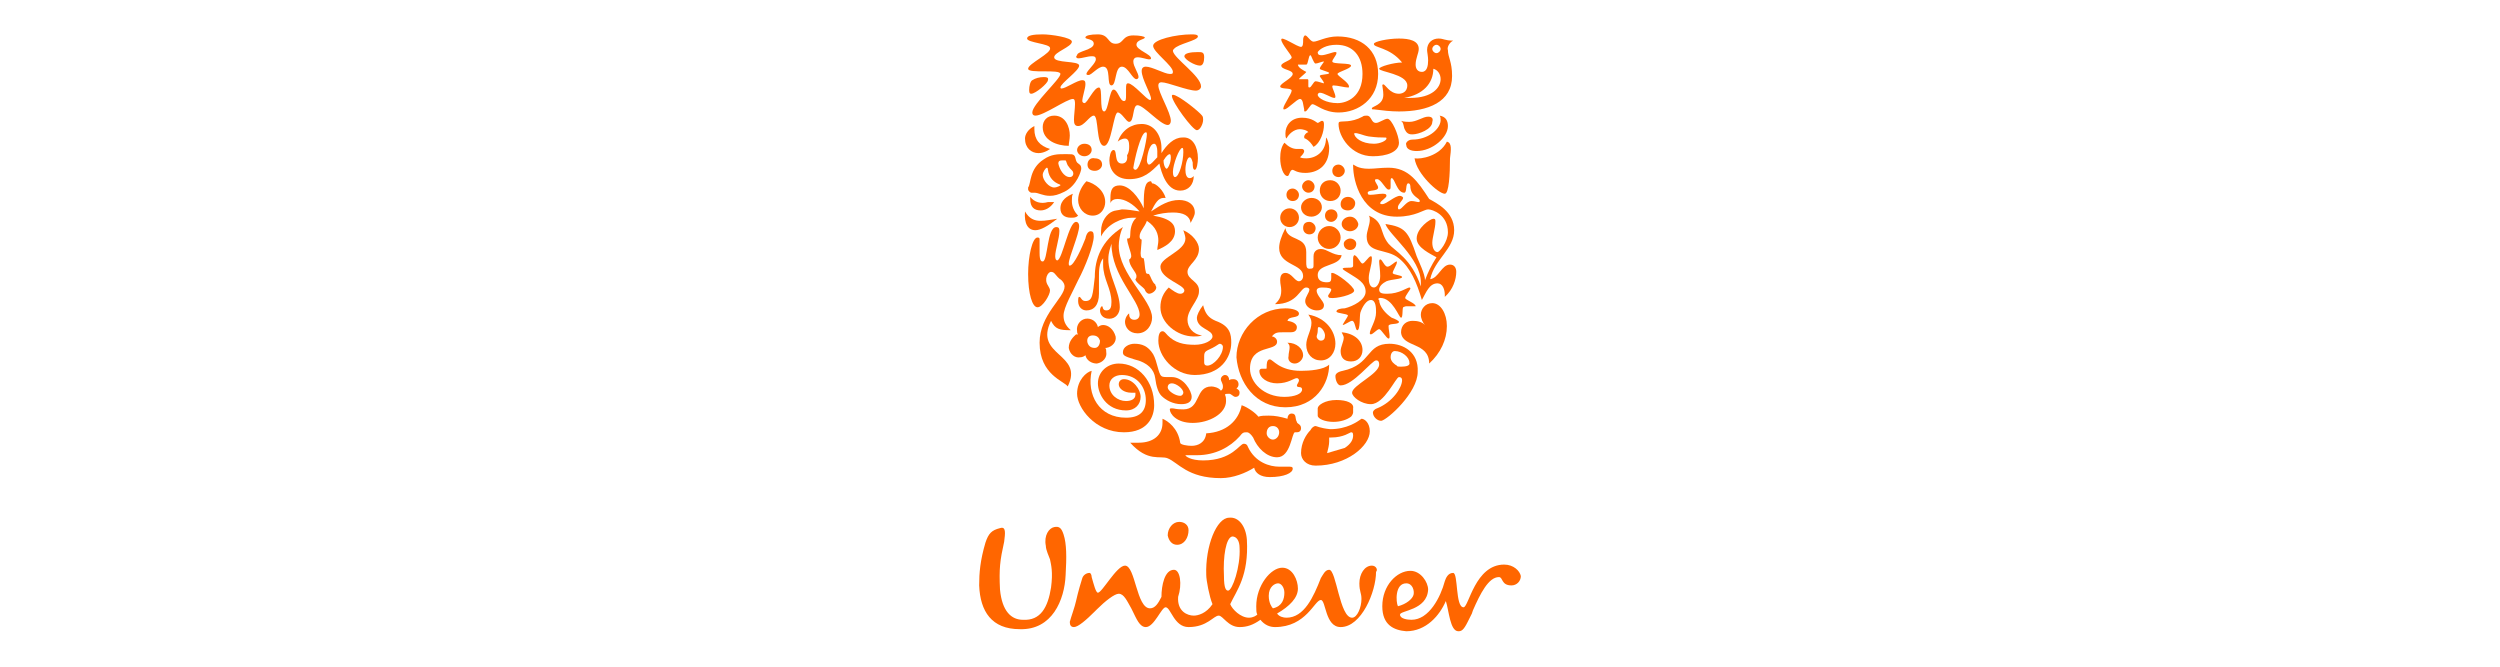 <?xml version="1.0" encoding="utf-8"?>
<!-- Generator: Adobe Illustrator 27.4.0, SVG Export Plug-In . SVG Version: 6.00 Build 0)  -->
<svg version="1.1" id="Ebene_1" xmlns="http://www.w3.org/2000/svg" xmlns:xlink="http://www.w3.org/1999/xlink" x="0px" y="0px"
	 viewBox="0 0 240 64" style="enable-background:new 0 0 240 64;" xml:space="preserve">
<style type="text/css">
	.st0{fill:#FF6600;}
</style>
<g>
	<path class="st0" d="M101.2,50.6c-0.5,0.1-1,0.8-0.8,1.8c0,0.4,0.3,1,0.4,1.3c0.1,0.5,0.3,1.2,0.1,2.7c-0.3,1.9-1,3.2-2.7,3.1
		c-1.1,0-2-0.8-2.2-2.9c-0.1-2,0-2.8,0.4-4.6c0.1-0.8,0.2-1.5-0.4-1.3c-0.8,0.2-1.1,0.5-1.4,1.4C94.1,53.8,94,55,94,56.2
		c0.1,2.5,1.2,4.2,3.9,4.2c3.1,0.1,4.3-2.8,4.4-5.2c0.1-1.7,0.1-3-0.2-3.9C101.9,50.7,101.7,50.5,101.2,50.6z"/>
	<path class="st0" d="M113.2,50.1c-0.6,0-1.1,0.6-1.1,1.3c0.1,0.5,0.4,0.9,0.9,0.9c0.7,0,1.1-0.7,1.1-1.4
		C114.1,50.4,113.7,50.1,113.2,50.1z"/>
	<path class="st0" d="M144.4,54.2c-2.8,0-3.4,4.1-3.9,4.1c-0.8,0-0.5-3.3-1-3.3c-0.5,0-0.7,0.5-0.8,0.8c-0.4,1.5-1.5,3.7-3.2,3.7
		c-0.4,0-1.1-0.1-1.1-0.5s2.6-0.4,2.7-2.4c0-0.7-0.7-1.8-1.7-1.8c-1.3,0-2.7,1.4-2.7,3.4c0,1.8,1.1,2.3,2.3,2.4
		c1.9,0,3.2-1.5,3.8-2.9c0.3,0.9,0.4,2.9,1.2,2.9c0.3,0,0.5-0.1,0.9-0.9l0.2-0.4l0.2-0.4l0.1-0.3c0.7-1.6,1.5-3.2,2.5-3.2
		c0.4,0,0.2,0.8,1.2,0.8c0.5,0,0.9-0.4,0.9-0.9C145.9,54.8,145.3,54.2,144.4,54.2z M135,56c0.6,0,0.8,0.7,0.7,1.1
		c-0.1,0.4-0.7,0.9-1.5,1.1C134,57.8,133.9,56,135,56z"/>
	<path class="st0" d="M131.7,54.3c-0.7,0-1.2,0.8-1.2,1.7c0,0.8,0.2,0.9,0.2,1.5c0,0.8-0.4,1.8-0.9,1.8c-1.2,0-1.5-4.6-2.2-4.6
		c-0.4,0-0.6,0.5-0.8,0.8c-0.7,1.8-1.6,3.8-3.3,3.8c-0.3,0-0.7-0.1-0.9-0.4c1.2-0.7,2-1.5,2-2.4c0-0.8-0.5-2-1.5-2
		c-1.1,0-2.5,1.7-2.5,3.7c0,0.4,0,0.6,0.1,0.8c-0.1,0.1-0.4,0.3-0.8,0.3c-0.8,0-1.6-0.8-1.8-1.3c0.6-1.3,1.8-2.7,1.6-6.2
		c-0.1-1.3-0.8-2.2-1.7-2.1c-1.2,0-2.3,2.7-2.2,5.5c0,0.5,0.3,2.1,0.6,2.8c-0.6,0.9-1.4,1.1-1.8,1.1c-0.6,0-1.6-0.4-1.5-1.8
		c0.4-1.2,0.2-2.6-0.4-2.6c-0.9,0-1.2,1.5-1.2,2.6c-0.3,0.6-0.6,1.1-1.1,1.1c-1.3,0-1.4-4.1-2.4-4.1c-0.8,0-2.2,2.6-2.6,2.6
		c-0.2,0-0.4-0.8-0.6-1.5c0-0.2-0.1-0.4-0.2-0.4c-0.3,0-0.6,0.2-0.7,0.5c-0.1,0.3-0.4,1.3-0.6,2.2c-0.1,0.5-0.5,1.6-0.6,2
		c0,0.3,0.1,0.5,0.4,0.5c0.4,0,1.2-0.7,2-1.5l0.2-0.2c0.8-0.8,1.7-1.5,2.1-1.5c0.5,0,0.8,0.7,1.2,1.4l0.1,0.2
		c0.4,0.8,0.7,1.6,1.3,1.6c0.8,0,1.5-1.9,1.9-1.9c0.5,0,0.8,1.9,2.2,1.9c1.8,0,2.4-1.1,2.9-1.1c0.4,0,0.9,1.1,2,1.1
		c0.7,0,1.3-0.2,2-0.7c0.4,0.5,0.9,0.7,1.4,0.7c3,0,3.8-2.6,4.4-2.6c0.5,0,0.4,2.6,1.9,2.6c2,0,3.4-3.4,3.4-5.3
		C132.3,54.7,132.1,54.3,131.7,54.3z M117.9,56.7c-0.2,0-0.4-0.2-0.4-1.4c-0.1-1.9,0.2-3.7,0.8-3.8c0.4,0,0.7,0.4,0.7,1.1
		C119.1,54.4,118.3,56.7,117.9,56.7z M122.2,58.4c-0.1-0.1-0.4-0.5-0.4-1.2c0-0.9,0.6-1.2,0.9-1.2c0.3,0,0.6,0.4,0.6,0.9
		C123.3,57.5,123.1,58.2,122.2,58.4z"/>
	<path class="st0" d="M113.8,43.7c0.1,0,0.5,0,1.1,0c1.8,0,3.2-0.8,4.1-1.8c0.3-0.4,0.4-0.4,0.7-0.4c0.2,0,0.4,0.2,0.6,0.5
		c0.4,1,1.3,1.9,2.3,1.9c1.3,0,1.4-2.3,1.7-2.4c0,0,0.1,0,0.2,0c0.2,0,0.4-0.1,0.4-0.4c0-0.4-0.4-0.4-0.4-0.6
		c-0.2-0.3,0-0.8-0.5-0.8c-0.3,0-0.4,0.3-0.4,0.5c-0.7-0.2-1.2-0.3-1.8-0.3c-0.4,0-0.7,0-1,0.1c-0.2-0.3-1-0.9-1.6-1.1
		c-0.3,1.5-1.5,2.6-3.4,2.7c-0.1,0.9-0.8,1.2-1.4,1.2c-0.4,0-1.1-0.1-1.1-0.3c-0.2-1.4-1.2-2.1-1.7-2.3c0,0.1,0,0.3,0,0.4
		c0,1.1-0.8,1.9-2.3,1.9c-0.2,0-0.5,0-0.8,0c1.7,1.9,2.9,1.2,3.6,1.5c1,0.4,1.9,1.9,5.1,1.9c1.2,0,2.4-0.5,3.2-1
		c0.1,0.5,0.6,0.9,1.5,0.9c1.4,0,2.2-0.4,2.2-0.8c0-0.1,0-0.2-0.3-0.2c-0.2,0-0.2,0-1,0c-0.9,0-2.3-0.4-3-1.9
		c-0.1-0.3-0.3-0.3-0.4-0.3c-0.4,0-1.1,1.6-3.9,1.6C114.3,44.2,113.8,43.8,113.8,43.7C113.8,43.7,113.8,43.7,113.8,43.7z
		 M122.2,40.9c0.4,0,0.6,0.3,0.6,0.6c0,0.4-0.3,0.7-0.6,0.7s-0.6-0.3-0.6-0.6C121.6,41.2,121.8,40.9,122.2,40.9z"/>
	<path class="st0" d="M117.6,36c-0.2,0-0.4,0.2-0.4,0.4c0,0.2,0.2,0.4,0.2,0.7c0,0.1,0,0.3-0.2,0.4c-0.2-0.3-0.7-0.4-0.9-0.4
		c-1.6,0-1,2.2-2.7,2.2c-0.8,0-0.8-0.1-1.1-0.1c-0.1,0-0.2,0-0.2,0.1c0,0.4,0.6,1.3,2.2,1.3c1.6,0,3.2-0.9,3.2-2.1
		c0-0.2,0-0.4-0.1-0.6c0-0.1,0.2-0.1,0.4-0.1c0.2,0,0.4,0.3,0.6,0.3c0.3,0,0.4-0.2,0.4-0.4c0-0.2-0.1-0.3-0.3-0.4
		c0.1-0.1,0.2-0.2,0.2-0.4c0-0.3-0.2-0.5-0.5-0.5c-0.1,0-0.3,0-0.4,0.1C118,36.3,117.9,36,117.6,36z"/>
	<path class="st0" d="M107.9,41.5c2.3,0,2.9-1.5,2.9-2.6c0-2.3-1.5-4-3.4-4c-1.1,0-2,0.8-2,1.9c0,1,0.8,2.6,2.7,2.6
		c0.9,0,1.4-0.6,1.4-1.3c0-0.7-0.7-1.7-1.6-1.7c-0.3,0-0.5,0.2-0.5,0.5c0,0.4,0.5,0.8,1.2,0.8c0.2,0,0.3,0,0.4,0c0,0,0,0.1,0,0.2
		c0,0.4-0.4,0.6-0.9,0.6c-0.8,0-1.6-0.6-1.6-1.5c0-0.6,0.5-1,1.2-1c1.5,0,2.3,1.2,2.3,2.4c0,1.1-0.6,1.7-1.9,1.7
		c-2.6,0-3.8-2.2-3.3-4.5c-0.5,0.1-1.4,0.9-1.4,2.2C103.4,39.1,105.1,41.5,107.9,41.5z"/>
	<path class="st0" d="M126.3,40.9c-0.2,0-0.4,0.2-0.5,0.4c-0.4,0.4-0.9,1.2-0.9,2.2c0,0.6,0.5,1.2,1.4,1.2c3,0,5.2-1.9,5.2-3.3
		c0-0.8-0.5-1.2-0.8-1.2c-0.4,0.3-1.4,1-3,1C126.7,41.1,126.4,40.9,126.3,40.9z M129.7,41.5c0.1,0,0.2,0,0.2,0.3
		c0,0.4-0.2,0.8-0.8,1.2l-1.7,0.5c0.1-0.4,0.2-0.8,0.2-1.1c0-0.1,0-0.2,0-0.4h0.2C129,42,129.6,41.5,129.7,41.5z"/>
	<path class="st0" d="M128.3,38.4c-1.1,0-1.8,0.5-1.8,0.8v0.7c0,0.3,0.7,0.6,1.5,0.6c0.7,0,1.3-0.2,1.7-0.5c0.1-0.1,0.2-0.3,0.2-0.4
		v-0.4C130,38.7,129.3,38.4,128.3,38.4z"/>
	<path class="st0" d="M136.1,35.7c0.1-1.9-1.4-2.7-2.7-2.7c-2.3,0-1.7,2-4.5,2.6c-0.5,0.1-0.7,0.3-0.7,0.5c0,0.4,0.2,0.9,0.5,0.9
		c1.2,0,3-2.4,3.4-2.4c0.1,0,0.3,0,0.3,0.4c0,0.9-2.6,2-2.6,2.7c0,0.4,0.9,1.1,1.8,1.1c1.3,0,2.4-2.6,2.7-2.6c0.2,0,0.3,0.1,0.3,0.3
		c0,0.7-0.9,2.1-2.4,2.7c-0.3,0.1-0.4,0.3-0.4,0.4c0,0.4,0.4,0.8,0.8,0.8C133.2,40.3,136.1,37.7,136.1,35.7z M134.5,35.2
		c-0.2,0-0.4,0-0.4-0.1c-0.2-0.1-0.6-0.4-0.6-0.8s0.2-0.6,0.4-0.6c0.7,0,1.4,0.6,1.4,1.1C135.4,35.1,135,35.2,134.5,35.2z"/>
	<path class="st0" d="M108.9,33c-0.5,0-1.1,0.3-1.1,0.8c0,0.3,0.1,0.4,1.1,0.7c1.3,0.3,1.9,1,2,1.8c0.1,0.8,0.3,1.4,0.6,1.7
		c0.4,0.4,1.1,0.8,1.9,0.8c0.6,0,1-0.2,1-0.7c0-0.6-0.8-1.9-1.9-1.9H112c-0.1,0-0.4,0-0.5-0.1c-0.3-0.2-0.4-1.4-0.8-2.1
		C110.2,33.2,109.6,33,108.9,33z M112.5,36.8c0.4,0,1.1,0.5,1.1,0.9c0,0.1-0.1,0.3-0.3,0.3c-0.5,0-1.2-0.5-1.2-0.8
		C112.1,36.9,112.3,36.8,112.5,36.8z"/>
	<path class="st0" d="M123.4,39.1c2.9,0,4.2-2.3,4.2-4.1c-0.5,0.5-1.9,0.6-2.7,0.6c-2.1,0-2.7-1.1-3-1.1c-0.3,0-0.3,0.5-0.3,0.7
		c0,0.2,0,0.2-0.1,0.2c-0.1,0-0.2,0-0.4,0c-0.1,0-0.2,0.1-0.2,0.2c0,0.7,0.8,1.2,1.7,1.2c1.1,0,1.6-0.5,1.9-0.5
		c0.1,0,0.2,0.1,0.2,0.2c0,0.2-0.2,0.4-0.2,0.5c0,0.3,0.5,0,0.5,0.4c0,0.4-0.7,0.7-1.7,0.7c-2,0-3.3-1.4-3.3-2.7
		c0-2.4,2.6-1.6,2.6-2.6c0-0.3-0.3-0.5-0.5-0.5c0.3-0.4,0.6-0.4,1-0.4c0.3,0,0.5,0,0.8,0c0.3,0,0.6-0.1,0.6-0.5
		c0-0.2-0.2-0.5-0.9-0.6c0.1-0.5,1.1-0.2,1.1-0.7c0-0.3-0.6-0.5-1.3-0.5c-2.7,0-4.7,2.3-4.7,4.7C118.9,36.7,120.5,39.1,123.4,39.1z"
		/>
	<path class="st0" d="M124.3,34.9c0.4,0,0.8-0.4,0.8-0.8c0-0.6-0.6-1.2-1.5-1.2c0.2,0.2,0.2,0.3,0.2,0.5c0,0.2-0.1,0.5-0.1,0.8
		C123.6,34.6,123.9,34.9,124.3,34.9z"/>
	<path class="st0" d="M129.7,34.7c0.7,0,1.1-0.5,1.1-1.1c0-0.9-0.8-1.6-2-1.7c0.1,0.2,0.2,0.4,0.2,0.5c0,0.4-0.3,0.9-0.3,1.3
		C128.7,34.3,129,34.7,129.7,34.7z"/>
	<path class="st0" d="M126.8,34.6c0.9,0,1.4-0.8,1.4-1.6c0-1.2-0.9-2.5-2.6-2.8c0.2,0.3,0.3,0.5,0.3,0.8c0,0.7-0.5,1.4-0.5,2.1
		C125.4,34,126,34.6,126.8,34.6z M126.5,31.8c0-0.2,0-0.4,0.1-0.4c0.3,0,0.6,0.5,0.6,0.8c0,0.3-0.1,0.5-0.4,0.5
		c-0.2,0-0.4-0.2-0.4-0.4C126.4,32.2,126.5,32,126.5,31.8z"/>
	<path class="st0" d="M114.9,30.5c0,1.1,1.5,1.1,1.5,1.8c0,0.4-0.8,0.8-1.7,0.8c-1.1,0-1.9-0.2-2.6-0.9c-0.2-0.2-0.3-0.4-0.5-0.4
		c-0.3,0-0.4,0.4-0.4,0.9c0,1.5,1.5,3.3,3.5,3.3c2.5,0,3.5-1.7,3.5-3.1c0-0.8-0.1-1.6-1.5-2.1c-0.7-0.3-1-0.7-1.2-1.5
		C115.1,29.8,114.9,30.3,114.9,30.5z M117.1,33c0.1,0,0.3,0.1,0.3,0.3c0,0.8-0.9,1.8-1.5,1.8c-0.2,0-0.3-0.1-0.3-0.3
		c0-0.1,0-0.4,0-0.6c0-0.5,0.2-0.5,0.8-0.8C116.8,33.2,117,33,117.1,33z"/>
	<path class="st0" d="M114,26.1c0-0.7,1.1-1.1,1.1-2.2c0-0.6-0.6-1.4-1.5-1.8c0.1,0.3,0.2,0.6,0.2,0.8c0,1.2-2.4,1.8-2.4,2.7
		c0,1.2,2.3,1.7,2.3,2.3c0,0.1-0.1,0.3-0.4,0.3c-0.3,0-0.7-0.3-1.1-0.6c-0.5,0.5-0.8,1.1-0.8,1.9c0,1.5,1.6,2.8,3.2,2.8
		c0.3,0,0.5,0,0.8-0.1c-0.9-0.1-1.4-0.8-1.4-1.5c0-1,1.1-1.9,1.1-2.7C115.2,27,114,26.9,114,26.1z"/>
	<path class="st0" d="M137.2,34.9c1.1-1,1.7-2.3,1.7-3.6c0-1.2-0.6-2.2-1.4-2.2v0c-0.7,0-1.1,0.6-1.1,1.1c0,0.4,0.2,0.8,0.4,1
		c-0.3-0.3-0.7-0.4-1.2-0.4c-0.6,0-1.1,0.4-1.1,1.1C134.6,33.4,137.2,32.8,137.2,34.9z"/>
	<path class="st0" d="M102.6,33.4c0.1,0.6,0.6,1,1.1,0.9c0.2,0,0.4-0.1,0.5-0.2c0.1,0.5,0.6,0.8,1.1,0.8c0.6-0.1,1-0.6,0.9-1.1
		c0-0.2,0-0.3-0.1-0.4h0.1c0.6-0.1,1-0.6,0.9-1.1c-0.2-0.7-0.7-1.1-1.2-1.1c-0.2,0-0.4,0.1-0.5,0.2c-0.1-0.5-0.6-0.9-1.2-0.8
		c-0.5,0.1-0.9,0.6-0.8,1.2c0,0.1,0,0.2,0.1,0.3c0,0-0.1,0-0.2,0C103.1,32.3,102.6,32.7,102.6,33.4z M104.9,32.2
		c0.4,0,0.6,0.2,0.7,0.5c0,0.4-0.2,0.7-0.5,0.7c-0.4,0-0.6-0.2-0.7-0.5C104.3,32.5,104.5,32.2,104.9,32.2z"/>
	<path class="st0" d="M132.5,28.6c1.2,0,1.8,1.9,2,1.9c0.2,0,0.1-0.8,0.2-1c0,0,0.2-0.1,0.3-0.1c0.2,0,0.5,0,0.7,0
		c0.1,0,0.2,0,0.2,0c0-0.3-1-0.6-1-0.8c0-0.2,0.5-0.8,0.5-0.9c0,0,0-0.1-0.1-0.1c-0.2,0-1,0.6-2.1,0.6c-0.4,0-0.8,0-0.8-0.4
		c0-0.3,0.3-0.6,0.7-0.8c0.5-0.2,1.5-0.2,1.5-0.4c0-0.2-0.9-0.2-0.9-0.4c0-0.2,0.4-0.8,0.4-1c0,0,0-0.1,0-0.1
		c-0.2,0-0.6,0.5-0.9,0.5c-0.3,0-0.5-0.7-0.7-0.7c0,0-0.1,0-0.1,0.2c0,0.3,0.1,0.8,0.1,1.4c0,0.6-0.3,1.1-0.6,1.1
		c-0.4,0-0.5-0.5-0.5-0.9c0-0.6,0.3-1.2,0.3-1.9c0-0.1,0-0.2-0.1-0.2c-0.2,0-0.6,0.7-0.8,0.7c-0.2,0-0.5-0.8-0.8-0.8
		c0,0-0.1,0.1-0.1,0.3c0,0.2,0,0.5,0,0.7c0,0.2-0.2,0.2-0.5,0.2c-0.2,0-0.5,0-0.5,0.1c0,0.1,0.4,0.3,0.7,0.5
		c0.6,0.4,1.5,0.8,1.5,1.7c0,0.8-1.2,1.4-2,1.6c-0.4,0-0.8,0.1-0.8,0.3c0,0.2,1.1,0.2,1.1,0.4c0,0.1-0.5,0.8-0.5,0.9c0,0,0,0,0,0
		c0.2,0,0.7-0.4,0.9-0.4c0.3,0,0.3,0.9,0.5,0.9c0.3,0,0.2-1.4,0.3-1.7c0.2-0.6,0.6-1.2,1-1.2c0.5,0,0.5,0.8,0.5,1.2
		c0,0.8-0.6,1.6-0.6,2c0,0,0,0.1,0.1,0.1c0.2,0,0.6-0.5,0.8-0.5s0.7,0.9,0.9,0.9c0.1,0,0.1-0.1,0.1-0.2c0-0.3-0.1-0.7-0.1-1
		c0-0.3,1-0.1,1-0.4c0-0.1-0.4-0.3-0.7-0.4c-0.6-0.4-1.2-1.1-1.2-1.7C132.2,28.7,132.4,28.6,132.5,28.6z"/>
	<path class="st0" d="M125.4,27.6c0.2,0,0.3,0.1,0.3,0.2c0,0.3-0.4,0.7-0.4,1.1c0,0.6,0.7,0.9,1.1,0.9c0.5,0,0.7-0.2,0.7-0.5
		c0-0.4-0.7-0.9-0.7-1.4c0-0.2,0.2-0.3,0.5-0.3c0.7,0,0.9,0.1,0.9,0.2c0,0.2-0.3,0.5-0.3,0.6c0,0,0,0.2,0.2,0.2
		c0.5,0.1,2.3-0.3,2.3-0.7c0-0.4-1.7-1.7-2.1-1.7c-0.1,0-0.1,0-0.1,0.1c0,0.1,0,0.3,0,0.4c0,0.3-0.1,0.4-0.4,0.4
		c-0.4,0-0.9-0.1-0.9-0.7c0-1.1,2.1-0.8,2.3-1.9c-0.9,0-1.4-0.6-2-0.6c-0.2,0-0.7,0.1-0.7,0.7c0,0.2,0,0.5,0,0.8
		c0,0.3,0,0.4-0.4,0.4c-0.3,0-0.3-0.3-0.3-0.7c0-0.3,0-0.7,0-0.9c0-1.6-1.8-1-2-2.3c-0.4,0.8-0.6,1.4-0.6,1.9c0,1.7,2.3,1.5,2.3,2.7
		c0,0.3-0.2,0.5-0.4,0.5c-0.4,0-0.7-0.8-1.3-0.8c-0.3,0-0.5,0.2-0.5,0.7c0,0.4,0.1,0.6,0.1,1c0,0.7-0.3,1-0.6,1.3
		C124.6,29.2,124.8,27.6,125.4,27.6z"/>
	<polygon class="st0" points="107.6,22.1 107.6,22.1 107.6,22.1 	"/>
	<path class="st0" d="M104.2,28.9c-0.4,0-0.4-0.4-0.6-0.4c-0.1,0-0.1,0.3-0.1,0.4c0,0.6,0.4,0.9,0.8,0.9c0.7,0,1.2-0.5,1.2-1.6v-1.6
		c0-0.6,0-1.3,0.4-1.8c0,0.2,0,0.4,0,0.6c0,1.4,0.8,2.3,0.8,3.6c0,0.5-0.1,0.8-0.5,0.8c-0.4,0-0.3-0.4-0.4-0.4
		c-0.1,0-0.2,0.2-0.2,0.4c0,0.3,0.2,0.8,0.9,0.8c0.6,0,1-0.5,1-1.1c0-1.5-1.1-3.1-1.1-4.6c0-0.7,0.2-1.1,0.3-1.5
		c0,3.1,2.7,5.4,2.7,6.8c0,0.3-0.2,0.5-0.5,0.5c-0.4,0-0.5-0.3-0.5-0.5c0-0.1,0-0.1,0-0.1c-0.1,0-0.4,0.4-0.4,0.8
		c0,0.5,0.4,1.1,1.2,1.1c0.9,0,1.4-0.8,1.4-1.5c0-1.7-3.2-4.2-3.2-6.9c0-0.4,0.1-1.2,0.4-1.8c-2.1,1.3-2.7,3.1-2.7,4.8
		C104.9,28.3,104.9,28.9,104.2,28.9z"/>
	<path class="st0" d="M100.9,30.8c0.4,0.8,0.8,0.9,1.9,0.9c-0.6-0.5-0.7-1-0.7-1.4c0-0.8,0.9-2.3,1.4-3.4c0.7-1.3,1.5-3.4,1.5-4.2
		c0-0.4-0.1-0.5-0.3-0.5c-0.2,0-0.4,0.2-0.5,0.7c-0.3,0.8-1.1,2.6-1.5,2.6c-0.1,0-0.1-0.1-0.1-0.2c0-0.6,1-2.8,1-3.6
		c0-0.2-0.1-0.4-0.3-0.4c-0.7,0-1.3,3.6-1.8,3.7c-0.1,0-0.2-0.1-0.2-0.4c0-0.6,0.4-1.7,0.4-2.4c0-0.2,0-0.4-0.3-0.4
		c-0.9,0-0.8,3.3-1.3,3.3c-0.1,0-0.3,0-0.3-0.8c0-0.7,0-1.1,0-1.3c0-0.1,0-0.2-0.2-0.2c-0.5,0-0.9,1.8-0.9,3.5
		c0,1.9,0.4,3.2,0.9,3.2c0.5,0,1.2-1.2,1.2-1.6c0-0.2-0.1-0.3-0.2-0.5c-0.4-0.6,0-1.3,0.3-1.3c0.4,0,0.4,0.4,1,0.8
		c0.2,0.2,0.3,0.4,0.3,0.6c0,1.1-2.4,2.7-2.4,5.4c0,3.1,2.4,3.7,2.7,4.2C104.1,33.9,99.2,34.2,100.9,30.8z"/>
	<path class="st0" d="M137.2,19.1c-1.1-1.7-2-3-3.9-3c-0.8,0-1.3,0.1-1.9,0.1c-1.1,0-1.4-0.4-1.5-0.4c0,0,0,0,0,0.1
		c0,1.5,0.8,4.9,4.2,4.9c1.8,0,2.6-0.7,3-0.7s1.9,0.5,1.9,2.2c0,0.9-0.8,1.9-1,1.9c-0.3,0-0.5-0.4-0.5-0.9c0-0.5,0.3-1.4,0.3-2
		c0-0.2,0-0.3-0.2-0.3c-0.3,0-1.6,0.9-1.6,1.9c0,0.9,1.4,1.5,1.9,1.8c-0.5,0.8-0.8,1.4-1.1,2.2c0-0.6-0.6-1.8-0.8-2.3
		c-0.8-2.4-1.1-2.8-3-3.1c0.3,1,3.4,3.3,3.4,5.6c0,0.1,0,0.4,0,0.4c-0.9-2.7-2.5-3.4-3.1-4.1c-0.9-1.1-0.4-2.1-1.9-2.7
		c0.1,0.1,0.1,0.3,0.1,0.4c0,0.5-0.3,1.1-0.3,1.6c0,1.7,1.9,1.1,3.1,2.1c1.1,0.9,1.7,2.3,2.2,4c0.4-0.7,0.7-1.6,1.5-1.6
		c0.5,0,0.7,0.6,0.7,1.1v0.2c0.8-0.7,1.1-1.7,1.1-2.4c0-0.4-0.2-0.7-0.6-0.7c-0.8,0-1.1,1.3-1.9,1.4c0.4-1.9,2.3-2.9,2.3-4.7
		C139.6,20.3,137.9,19.5,137.2,19.1z M136.2,19.4L136.2,19.4c-0.2,0-0.4-0.1-0.7-0.1c-0.5,0-0.9,0.8-1.2,0.8c-0.1,0-0.1-0.1-0.1-0.2
		c0-0.3,0.5-0.7,0.5-0.9c0-0.1-0.2-0.2-0.3-0.2c-0.5,0-1.3,0.8-1.7,0.8c-0.1,0-0.2,0-0.2-0.1c0-0.2,0.6-0.5,0.6-0.7
		c0-0.2-0.2-0.2-0.4-0.2c-0.3,0-0.8,0.1-1.1,0.1c-0.2,0-0.3,0-0.3-0.2c0-0.3,1-0.1,1-0.5c0-0.2-0.3-0.5-0.3-0.7
		c0-0.1,0.1-0.1,0.2-0.1c0.4,0,0.8,1,1.1,1c0.2,0,0.2-0.1,0.2-0.4s0-0.3,0-0.5c0-0.2,0.1-0.2,0.1-0.2c0.3,0,0.5,1.4,1.2,1.4
		c0.3,0,0.1-0.9,0.4-0.9c0.2,0,0.2,0.3,0.2,0.4c0.1,0.9,0.9,1,0.9,1.3C136.3,19.3,136.3,19.4,136.2,19.4z"/>
	<path class="st0" d="M127.7,17.3c-0.6,0-1,0.4-1,1c0,0.5,0.4,1,1,1c0.6,0,1-0.4,1-1C128.7,17.8,128.3,17.3,127.7,17.3z"/>
	<path class="st0" d="M129,23.4c0,0.4,0.3,0.6,0.6,0.6c0.4,0,0.6-0.3,0.6-0.6c0-0.3-0.3-0.5-0.6-0.5C129.4,22.9,129,23.1,129,23.4z"
		/>
	<path class="st0" d="M129.6,20.8c-0.4,0-0.8,0.3-0.8,0.7c0,0.4,0.4,0.7,0.8,0.7c0.4,0,0.8-0.3,0.8-0.7
		C130.3,21.1,130,20.8,129.6,20.8z"/>
	<path class="st0" d="M128.4,20.7c0-0.4-0.3-0.6-0.6-0.6c-0.4,0-0.6,0.3-0.6,0.6c0,0.4,0.3,0.6,0.6,0.6
		C128.1,21.3,128.4,21,128.4,20.7z"/>
	<path class="st0" d="M123.5,18.7c0,0.4,0.3,0.6,0.6,0.6c0.4,0,0.6-0.3,0.6-0.6s-0.3-0.6-0.6-0.6C123.7,18.1,123.5,18.4,123.5,18.7z
		"/>
	<path class="st0" d="M125.1,21.9c0,0.4,0.3,0.6,0.6,0.6c0.4,0,0.6-0.3,0.6-0.6s-0.3-0.6-0.6-0.6C125.3,21.3,125.1,21.5,125.1,21.9z
		"/>
	<path class="st0" d="M126.9,19.9c0-0.5-0.4-0.9-1-0.9c-0.5,0-1,0.4-1,0.9c0,0.5,0.4,0.9,1,0.9C126.4,20.8,126.9,20.4,126.9,19.9z"
		/>
	<path class="st0" d="M127.6,23.9c0.6,0,1.1-0.5,1.1-1.1s-0.5-1.1-1.1-1.1c-0.6,0-1.1,0.5-1.1,1.1S127,23.9,127.6,23.9z"/>
	<path class="st0" d="M125,17.9c0,0.3,0.3,0.6,0.6,0.6c0.4,0,0.6-0.3,0.6-0.6c0-0.3-0.3-0.6-0.6-0.6C125.3,17.3,125,17.6,125,17.9z"
		/>
	<path class="st0" d="M129.4,18.9c-0.4,0-0.7,0.3-0.7,0.7s0.3,0.6,0.7,0.6c0.4,0,0.7-0.3,0.7-0.7C130.1,19.2,129.8,18.9,129.4,18.9z
		"/>
	<path class="st0" d="M129.1,16.4c0-0.3-0.3-0.6-0.6-0.6c-0.4,0-0.6,0.3-0.6,0.6c0,0.4,0.3,0.6,0.6,0.6
		C128.8,17,129.1,16.7,129.1,16.4z"/>
	<path class="st0" d="M123.8,21.8c0.5,0,0.9-0.4,0.9-0.9c0-0.5-0.4-0.9-0.9-0.9c-0.5,0-0.9,0.4-0.9,0.9
		C122.9,21.4,123.3,21.8,123.8,21.8z"/>
	<path class="st0" d="M106.8,20.3c-0.5,0.2-1.1,0.9-1.1,1.9c0,0.2,0,0.4,0,0.5c0.6-1.2,2-1.8,3-1.8c0.2,0,0.3,0,0.4,0
		c-0.5,0.4-0.6,1.2-0.6,1.7c0,0.3-0.1,0.3-0.3,0.3c0,0.5,0.4,1.3,0.4,1.7c0,0.1-0.1,0.3-0.2,0.3c0,0.7,0.7,1.2,0.7,1.6
		c0,0.1,0,0.2-0.1,0.3c0,0.3,0.8,0.8,0.9,1c0.1,0.3,0.3,0.4,0.4,0.4c0.3,0,0.7-0.3,0.7-0.6c0-0.1-0.1-0.2-0.1-0.3
		c-0.3-0.2-0.4-0.7-0.6-1c-0.1,0-0.3,0-0.3-0.2c-0.1-0.3-0.1-0.9-0.2-1.3c-0.2,0-0.3-0.1-0.3-0.5c0-0.2,0.1-1,0.1-1.3
		c-0.1,0-0.2-0.1-0.2-0.3c0-0.5,0.5-0.9,0.7-1.5c0.9,0.6,1.1,1.3,1.1,1.9c0,0.3-0.1,0.6-0.1,0.9c0.7-0.3,1.7-0.8,1.7-1.8
		c0-0.6-0.3-1.2-2.1-1.5c0.6-0.2,1.3-0.3,1.9-0.3c1,0,1.6,0.3,1.7,1c0.2-0.4,0.4-0.7,0.4-1c0-0.8-0.7-1.2-1.5-1.2
		c-1,0-1.8,0.5-2.7,1.1c0.4-0.8,0.7-1.3,1.2-1.3c0,0,0.1,0,0.2,0c-0.2-0.7-0.9-1.4-1.3-1.4l-0.1-0.2c-0.6,0-0.7,0.8-0.7,2.3V20
		c-0.5-1.1-1.4-2.2-2.3-2.2c-0.7,0-0.9,0.4-0.9,1.2c0,0.2,0,0.4,0,0.5c0.1-0.3,0.4-0.4,0.7-0.4c0.7,0,1.5,0.5,2.1,1.2
		c-0.6-0.1-1.2-0.2-1.7-0.2C107.3,20.2,107,20.2,106.8,20.3z"/>
	<path class="st0" d="M103.4,15.6c-0.2-0.3-0.1-0.5-0.3-0.7c-0.1-0.1-0.3-0.1-0.6-0.1h-0.4c-0.5,0-1.2,0-1.9,0.5
		c-1.4,0.9-1.2,2.3-1.5,2.7c0,0,0,0.1,0,0.2c0,0.1,0.2,0.3,0.3,0.3c0.1,0,0.2,0,0.3,0c0.4,0,0.8,0.3,1.5,0.3c0.4,0,0.8-0.1,1.4-0.4
		c1.2-0.6,1.6-2,1.6-2.2C103.8,15.8,103.6,15.8,103.4,15.6z M101.2,18c-0.5,0-1.1-0.7-1.1-1.2c0-0.3,0.3-0.7,0.4-0.7
		c0,0,0.1,0,0.1,0.2c0.1,0.8,0.6,1.2,1.1,1.4c0,0,0.1,0,0.1,0.1C101.8,17.8,101.5,18,101.2,18z M102.7,17c-0.6,0-1-0.8-1.1-1.3
		c0-0.3,0.2-0.3,0.4-0.3c0.1,0,0.2,0,0.3,0c0.1,0.1,0.1,0.4,0.3,0.6c0.1,0.2,0.4,0.4,0.4,0.5C103.1,16.7,103,17,102.7,17z"/>
	<path class="st0" d="M104.1,13.8c-0.4,0-0.7,0.3-0.7,0.6c0,0.3,0.3,0.6,0.7,0.6c0.4,0,0.7-0.3,0.7-0.6
		C104.8,14,104.5,13.8,104.1,13.8z"/>
	<path class="st0" d="M104.9,20.7c0.8,0,1.2-0.7,1.2-1.3c0-1.1-1-1.8-1.8-2c-0.4,0.4-0.8,1.1-0.8,1.8
		C103.5,20,104.1,20.7,104.9,20.7z"/>
	<path class="st0" d="M101.8,20c0,0.6,0.4,0.9,1,0.9c0.3,0,0.5,0,0.7-0.2c-0.4-0.4-0.6-0.9-0.6-1.4c0-0.3,0-0.5,0.1-0.7
		C102.5,18.8,101.8,19.2,101.8,20z"/>
	<path class="st0" d="M99.4,22.1c0.5,0,1.2-0.4,2.1-1.1c-0.7,0.1-1.1,0.2-1.6,0.2c-0.6,0-1.1-0.2-1.5-0.9
		C98.3,21.5,98.7,22.1,99.4,22.1z"/>
	<path class="st0" d="M99.7,14.7c0.6,0,1.1-0.4,1.1-0.4c-1-0.3-1.5-0.9-1.5-1.9v-0.3c-0.6,0.3-0.9,0.8-0.9,1.2
		C98.4,14.2,99,14.7,99.7,14.7z"/>
	<path class="st0" d="M102.7,13c0-0.8-0.4-1.9-1.5-1.9c-0.7,0-1.1,0.5-1.1,1.1c0,1.3,1.4,1.8,2.5,1.8
		C102.6,13.7,102.7,13.4,102.7,13z"/>
	<path class="st0" d="M104.4,15.8c0,0.4,0.3,0.6,0.7,0.6s0.7-0.3,0.7-0.6c0-0.4-0.3-0.6-0.7-0.6C104.7,15.1,104.4,15.4,104.4,15.8z"
		/>
	<path class="st0" d="M98.9,18.9v0.2c0,0.8,0.4,1.1,1,1.1c0.4,0,0.9-0.2,1.3-0.8c-0.2,0-0.4,0-0.6,0C99.9,19.6,99.3,19.4,98.9,18.9z
		"/>
	<path class="st0" d="M135.6,13.4c-0.5,0-0.7,0.4-0.6,0.5c0,0.4,0.4,0.6,1,0.6c1.5,0,3-1.3,3-2.4c0-0.5-0.2-0.9-0.8-1
		c0.1,0.1,0.1,0.3,0.1,0.5C138.2,12.5,137,13.4,135.6,13.4z"/>
	<path class="st0" d="M138.9,13.6c-0.7,1.4-2.5,1.7-3.1,1.6c0.2,1.5,2.3,3.4,2.9,3.4c0.4,0,0.5-1.9,0.5-3.4
		C139.3,14.4,139.4,13.7,138.9,13.6z"/>
	<path class="st0" d="M137.1,11.2c-0.5,0-1.1,0.5-1.8,0.5c-0.2,0-0.5,0-0.8-0.1c0.3,0.2,0.2,0.6,0.4,0.9c0.2,0.4,0.5,0.4,0.7,0.4
		c0.6,0,1.9-0.5,1.9-1.2C137.6,11.4,137.5,11.2,137.1,11.2z"/>
	<path class="st0" d="M127.6,14.2c0-0.2-0.1-0.8-0.3-1c0,1.4-1,2-1.9,2c-0.2,0-0.4,0-0.6-0.1c0.2-0.2,0.4-0.4,0.4-0.6
		c0-0.1-0.1-0.2-0.2-0.2c-0.1,0-0.3,0-0.5,0c-0.4,0-0.8-0.2-1.2-0.6c-0.3,0.4-0.4,0.9-0.4,1.5c0,0.8,0.3,1.7,0.7,1.7
		c0.2,0,0.2-0.6,0.5-0.6c0.1,0,0.4,0.3,1.2,0.3C126.4,16.6,127.6,16,127.6,14.2z"/>
	<path class="st0" d="M125.2,13.1c0,0.1,0,0.2,0.1,0.2c0.4,0.2,0.6,0.5,0.8,0.8c0.7-0.4,1-1.5,1-2.1c0-0.2,0-0.4-0.2-0.4
		c-0.1,0-0.3,0.2-0.4,0.2c-0.1,0-0.5-0.5-1.5-0.5c-1.1,0-1.6,0.8-1.6,1.5c0,0.2,0,0.4,0.1,0.5c0.2-0.4,0.7-0.9,1.3-0.9
		c0.2,0,0.7,0.1,0.8,0.3C125.4,12.7,125.2,13,125.2,13.1z"/>
	<path class="st0" d="M107.7,15.7c-0.8,0-0.4-1.3-0.8-1.3c-0.3,0-0.4,0.7-0.4,1c0,0.9,0.6,1.8,1.9,1.8c1.4,0,2.1-0.7,2.9-1.5
		c0.2,0.9,0.7,2.6,2,2.6c0.8,0,1.3-0.6,1.3-1.4c-0.1,0.1-0.2,0.2-0.4,0.2c-0.3,0-0.4-0.4-0.4-0.8c0-0.6,0.2-1.2,0.4-1.2
		c0.1,0,0.2,0.1,0.3,0.5c0,0.3,0,0.7,0.2,0.7c0.2,0,0.3-0.7,0.3-1.1c0-1.1-0.5-2.1-1.5-2c-0.8,0-1.5,0.7-2,1.5c0-0.2,0-0.4,0-0.5
		c0-1.2-0.7-2.3-1.9-2.3c-1,0-1.9,0.6-2.3,1.7c0.1-0.1,0.4-0.3,0.7-0.3c0.3,0,0.4,0.3,0.4,0.7c0,0.3,0,0.6-0.2,0.9
		C108.3,15.6,107.9,15.7,107.7,15.7z M113.5,14.2c0.1,0,0.1,0.2,0.1,0.4c0,0.9-0.4,2.4-0.8,2.4c-0.1,0-0.2-0.1-0.2-0.5
		C112.6,15.8,113.2,14.2,113.5,14.2z M112.3,14.8c0,0,0.1,0,0.1,0.3c0,0.6-0.3,1.1-0.4,1.1c-0.1,0-0.3-0.3-0.3-0.8
		C112,14.9,112.2,14.8,112.3,14.8z M110.8,13.8c0.2,0,0.3,0.4,0.3,0.7c0,0.3,0,0.4,0,0.6c-0.4,0.4-0.6,0.7-0.8,0.7
		c-0.1,0-0.2-0.2-0.2-0.4C110.1,15.1,110.3,13.8,110.8,13.8z M110,12.7c0.1,0,0.1,0.1,0.1,0.2c0,0.5-0.6,3.4-1.1,3.4
		c-0.1,0-0.2-0.1-0.2-0.2C108.9,15.4,109.5,12.7,110,12.7z"/>
	<path class="st0" d="M134.3,13.7c0-0.7-0.7-2.3-1.1-2.3c-0.3,0-0.8,0.4-1.1,0.4c-0.5,0-0.4-0.7-0.9-0.7c-0.1,0-0.3,0-0.4,0.1
		c-1.1,0.6-2,0.4-2.2,0.5c0,0-0.1,0-0.1,0.2c0,1.2,1.2,3.1,3.3,3.1C133.1,15,134.3,14.6,134.3,13.7z M130,12.8
		C130,12.7,130,12.7,130,12.8c0.3-0.1,0.8,0.2,1.4,0.3c0.8,0.1,1.1,0.1,1.4,0.1s0.3,0,0.3,0.1c0,0.2-0.6,0.5-1.2,0.5
		C130.7,13.8,130,13.2,130,12.8z"/>
	<path class="st0" d="M134.6,6c-0.8,0-2.2,0.4-2.2,0.6c0,0.3,2.7,0.5,2.7,1.6c0,0.7-0.6,0.8-0.8,0.8c-0.9,0-1.3-0.9-1.5-0.9
		c0,0-0.1,0-0.1,0.1c0,0.1,0.1,0.5,0.1,0.9c0,1-1.1,1.1-1.1,1.3c0,0.1,0,0.1,0.2,0.1c0.8,0.1,1.6,0.2,2.4,0.2c2.8,0,5.1-0.9,5.1-3.4
		c0-1.4-0.4-1.8-0.4-2.5c-0.1-0.2,0.1-0.7,0.5-0.9c-0.8,0-0.9-0.2-1.4-0.2c-0.6,0-1.1,0.4-1.1,1.1c0,0.2,0.1,0.6,0.1,1
		c0,0.5-0.1,1.1-0.6,1.1c-0.4,0-0.6-0.3-0.6-0.7c0-0.6,0.3-1.1,0.3-1.5c0-0.8-0.9-1-1.9-1c-1.1,0-2.4,0.3-2.4,0.5
		C131.8,4.6,133.4,4.5,134.6,6z M137.9,4.3c0.2,0,0.4,0.2,0.4,0.4c0,0.2-0.2,0.4-0.4,0.4s-0.4-0.2-0.4-0.4
		C137.5,4.5,137.7,4.3,137.9,4.3z M137.6,6.6c0.4,0.1,0.7,0.5,0.7,1c0,0.8-0.8,1.8-2.9,1.8h-0.6C136.6,9.1,137.6,8,137.6,6.6z"/>
	<path class="st0" d="M122.9,8.3c0,0.3,1.1,0.1,1.1,0.4s-0.8,1.4-0.8,1.7c0,0.1,0,0.1,0.1,0.1c0.3,0,1.2-1,1.5-1
		c0.3,0,0.3,0.6,0.4,1c0,0.2,0,0.2,0.1,0.2c0.2,0,0.5-0.7,0.7-0.7c0.3,0,1.1,0.8,2.5,0.8c1.9,0,3.8-1.3,3.8-3.7
		c0-2.3-1.6-3.6-3.9-3.6v0c-1.1,0-1.9,0.5-2.3,0.5c-0.3,0-0.6-0.6-0.8-0.6c-0.1,0-0.2,0.2-0.2,0.4v0.1c0,0.2,0,0.6-0.2,0.6
		c-0.4,0-1.9-1.1-1.9-0.7c0,0.4,1,1.5,1,1.7c0,0.3-1,0.5-1,0.8c0,0.4,1.1,0.4,1.1,0.8S122.9,8,122.9,8.3z M128.3,4.3
		c1.6,0,2.5,1.1,2.5,2.8c0,2.2-1.5,2.8-2.4,2.8c-1.1,0-1.9-0.5-1.9-0.8c0-0.1,0.1-0.2,0.2-0.2c0.4,0,1.1,0.5,1.4,0.5
		c0,0,0.1,0,0.1-0.1c0-0.3-0.3-0.8-0.3-1c0,0,0-0.1,0.1-0.1c0.4,0,1.1,0.2,1.4,0.2c0.1,0,0.1,0,0.1-0.1c0-0.4-1.1-1-1.1-1.2
		c0-0.2,1.3-0.5,1.3-0.8c0-0.3-1.8-0.1-1.8-0.4c0-0.2,0.4-0.6,0.4-0.8c0-0.1,0-0.1-0.2-0.1c-0.1,0-0.9,0.3-1.2,0.3
		c-0.2,0-0.4,0-0.4-0.3C126.7,4.7,127.3,4.3,128.3,4.3z M124.6,6.2C124.6,6.2,124.6,6.2,124.6,6.2c0.3,0,0.6,0,0.8,0
		s0.2-0.9,0.4-0.9c0.1,0,0.3,0.8,0.5,0.8c0.2,0,0.6-0.2,0.8-0.2c0,0,0,0,0,0c0,0.1-0.4,0.5-0.4,0.7c0,0.1,0.9,0.3,0.9,0.4
		c0,0.2-0.9,0.1-0.9,0.3c0,0.1,0.4,0.5,0.4,0.7c0,0,0,0,0,0c-0.1,0-0.6-0.2-0.8-0.2c-0.2,0-0.4,0.6-0.6,0.6c0,0-0.1,0-0.1-0.1l0-0.6
		c0,0,0-0.1-0.1-0.1h-0.7c-0.1,0-0.1,0-0.1,0c0-0.1,0.7-0.6,0.7-0.7C125.2,6.8,124.6,6.5,124.6,6.2z"/>
	<path class="st0" d="M98.7,6.6c0,0.5,3.1,0,3.1,0.5c0,0.5-2.7,2.9-2.7,3.7c0,0.2,0.1,0.3,0.3,0.3c0.8,0,3-1.6,3.6-1.6
		c0.2,0,0.2,0.3,0.2,0.5c0,0.4-0.1,1.1-0.1,1.5c0,0.4,0.1,0.6,0.4,0.6c0.6,0,1.1-1,1.5-1c0.5,0,0.2,2.9,1,2.9c0.7,0,0.9-3.2,1.3-3.2
		s0.8,0.9,1.1,0.9c0.5,0,0.3-1.6,0.8-1.6c0.6,0,2.2,1.9,2.9,1.9c0.2,0,0.3-0.2,0.3-0.4c0-0.8-1.2-2.7-1.2-3.4c0-0.2,0.1-0.3,0.3-0.3
		c0.6,0,2.5,0.8,3.3,0.8c0.3,0,0.5-0.2,0.5-0.4c0-1-2.6-2.7-2.7-3.4c0-0.1,0-0.1,0.1-0.2c0.4-0.5,2.3-0.8,2.3-1.2
		c0-0.2-0.4-0.2-0.6-0.2c-1.5,0-3.7,0.5-3.7,1.1s1.9,1.9,1.9,2.5c0,0.2-0.1,0.2-0.3,0.2c-0.5,0-1.7-0.7-2.3-0.7
		c-0.3,0-0.4,0.2-0.4,0.4c0,0.8,0.9,2.2,0.9,2.7c0,0,0,0.1-0.1,0.1c-0.3,0-1.6-1.6-2.1-1.6c-0.2,0-0.2,0.2-0.2,0.6v0.5
		c0,0.4,0,0.6-0.2,0.6c-0.4,0-0.6-1.1-1-1.1c-0.4,0-0.5,2.1-0.9,2.1c-0.5,0-0.1-2.3-0.5-2.3c-0.5,0-1.1,1.5-1.4,1.5
		c-0.1,0-0.2-0.1-0.2-0.2c0-0.4,0.3-1.2,0.3-1.6c0-0.2,0-0.4-0.3-0.4c-0.5,0-1.6,0.8-2,0.8c0,0-0.1,0-0.1-0.1c0-0.4,1.8-1.6,1.8-2.1
		c0-0.5-2.4-0.2-2.4-0.8c0-0.5,1.7-1,1.7-1.5c0-0.4-2-0.7-2.8-0.7c-0.9,0-1.5,0.1-1.5,0.4c0,0.4,2.2,0.5,2.2,0.9
		C101,5.1,98.7,6.1,98.7,6.6z"/>
	<path class="st0" d="M114.9,12.5c0.3,0,0.6-0.6,0.6-1c0-0.1,0-0.3-0.1-0.4c-0.3-0.4-2.3-2-2.8-2c0,0-0.1,0-0.1,0.1
		C112.5,9.8,114.5,12.5,114.9,12.5z"/>
	<path class="st0" d="M113.7,5.4c0,0.3,1,0.9,1.5,0.9c0.3,0,0.4-0.4,0.4-0.8c0-0.5-0.2-0.5-0.6-0.5C114.3,5,113.7,5.1,113.7,5.4z"/>
	<path class="st0" d="M103.5,5.6c0.4,0,0.9-0.2,1.3-0.2c0.2,0,0.4,0,0.4,0.3c0,0.4-0.9,1.1-0.9,1.4c0,0.1,0.1,0.1,0.2,0.1
		c0.3,0,0.9-0.8,1.4-0.8c0.8,0,0.3,1.8,0.8,1.8c0.5,0,0.3-1.8,1-1.8c0.6,0,1,1.2,1.4,1.2c0.1,0,0.2-0.1,0.2-0.2c0-0.4-0.5-1-0.5-1.5
		c0-0.3,0.2-0.4,0.4-0.4c0.4,0,0.9,0.2,1.1,0.2c0.1,0,0.2,0,0.2-0.1c0-0.4-1.4-0.8-1.4-1.3s0.8-0.5,0.8-0.7c0-0.1-0.5-0.2-1.1-0.2
		c-1.1,0-0.9,0.8-1.7,0.8c-0.8,0-0.6-0.9-1.7-0.9c-0.7,0-1.2,0.1-1.2,0.3c0,0.2,0.8,0.1,0.8,0.6c0,0.6-1.6,0.7-1.6,1.1
		C103.2,5.5,103.4,5.6,103.5,5.6z"/>
	<path class="st0" d="M100.2,7.4c-0.4,0-0.8,0.1-1.1,0.3c-0.2,0.1-0.3,0.6-0.3,0.9c0,0.2,0,0.4,0.2,0.4c0.4,0,1.6-1,1.6-1.3
		C100.7,7.4,100.4,7.4,100.2,7.4z"/>
</g>
</svg>
